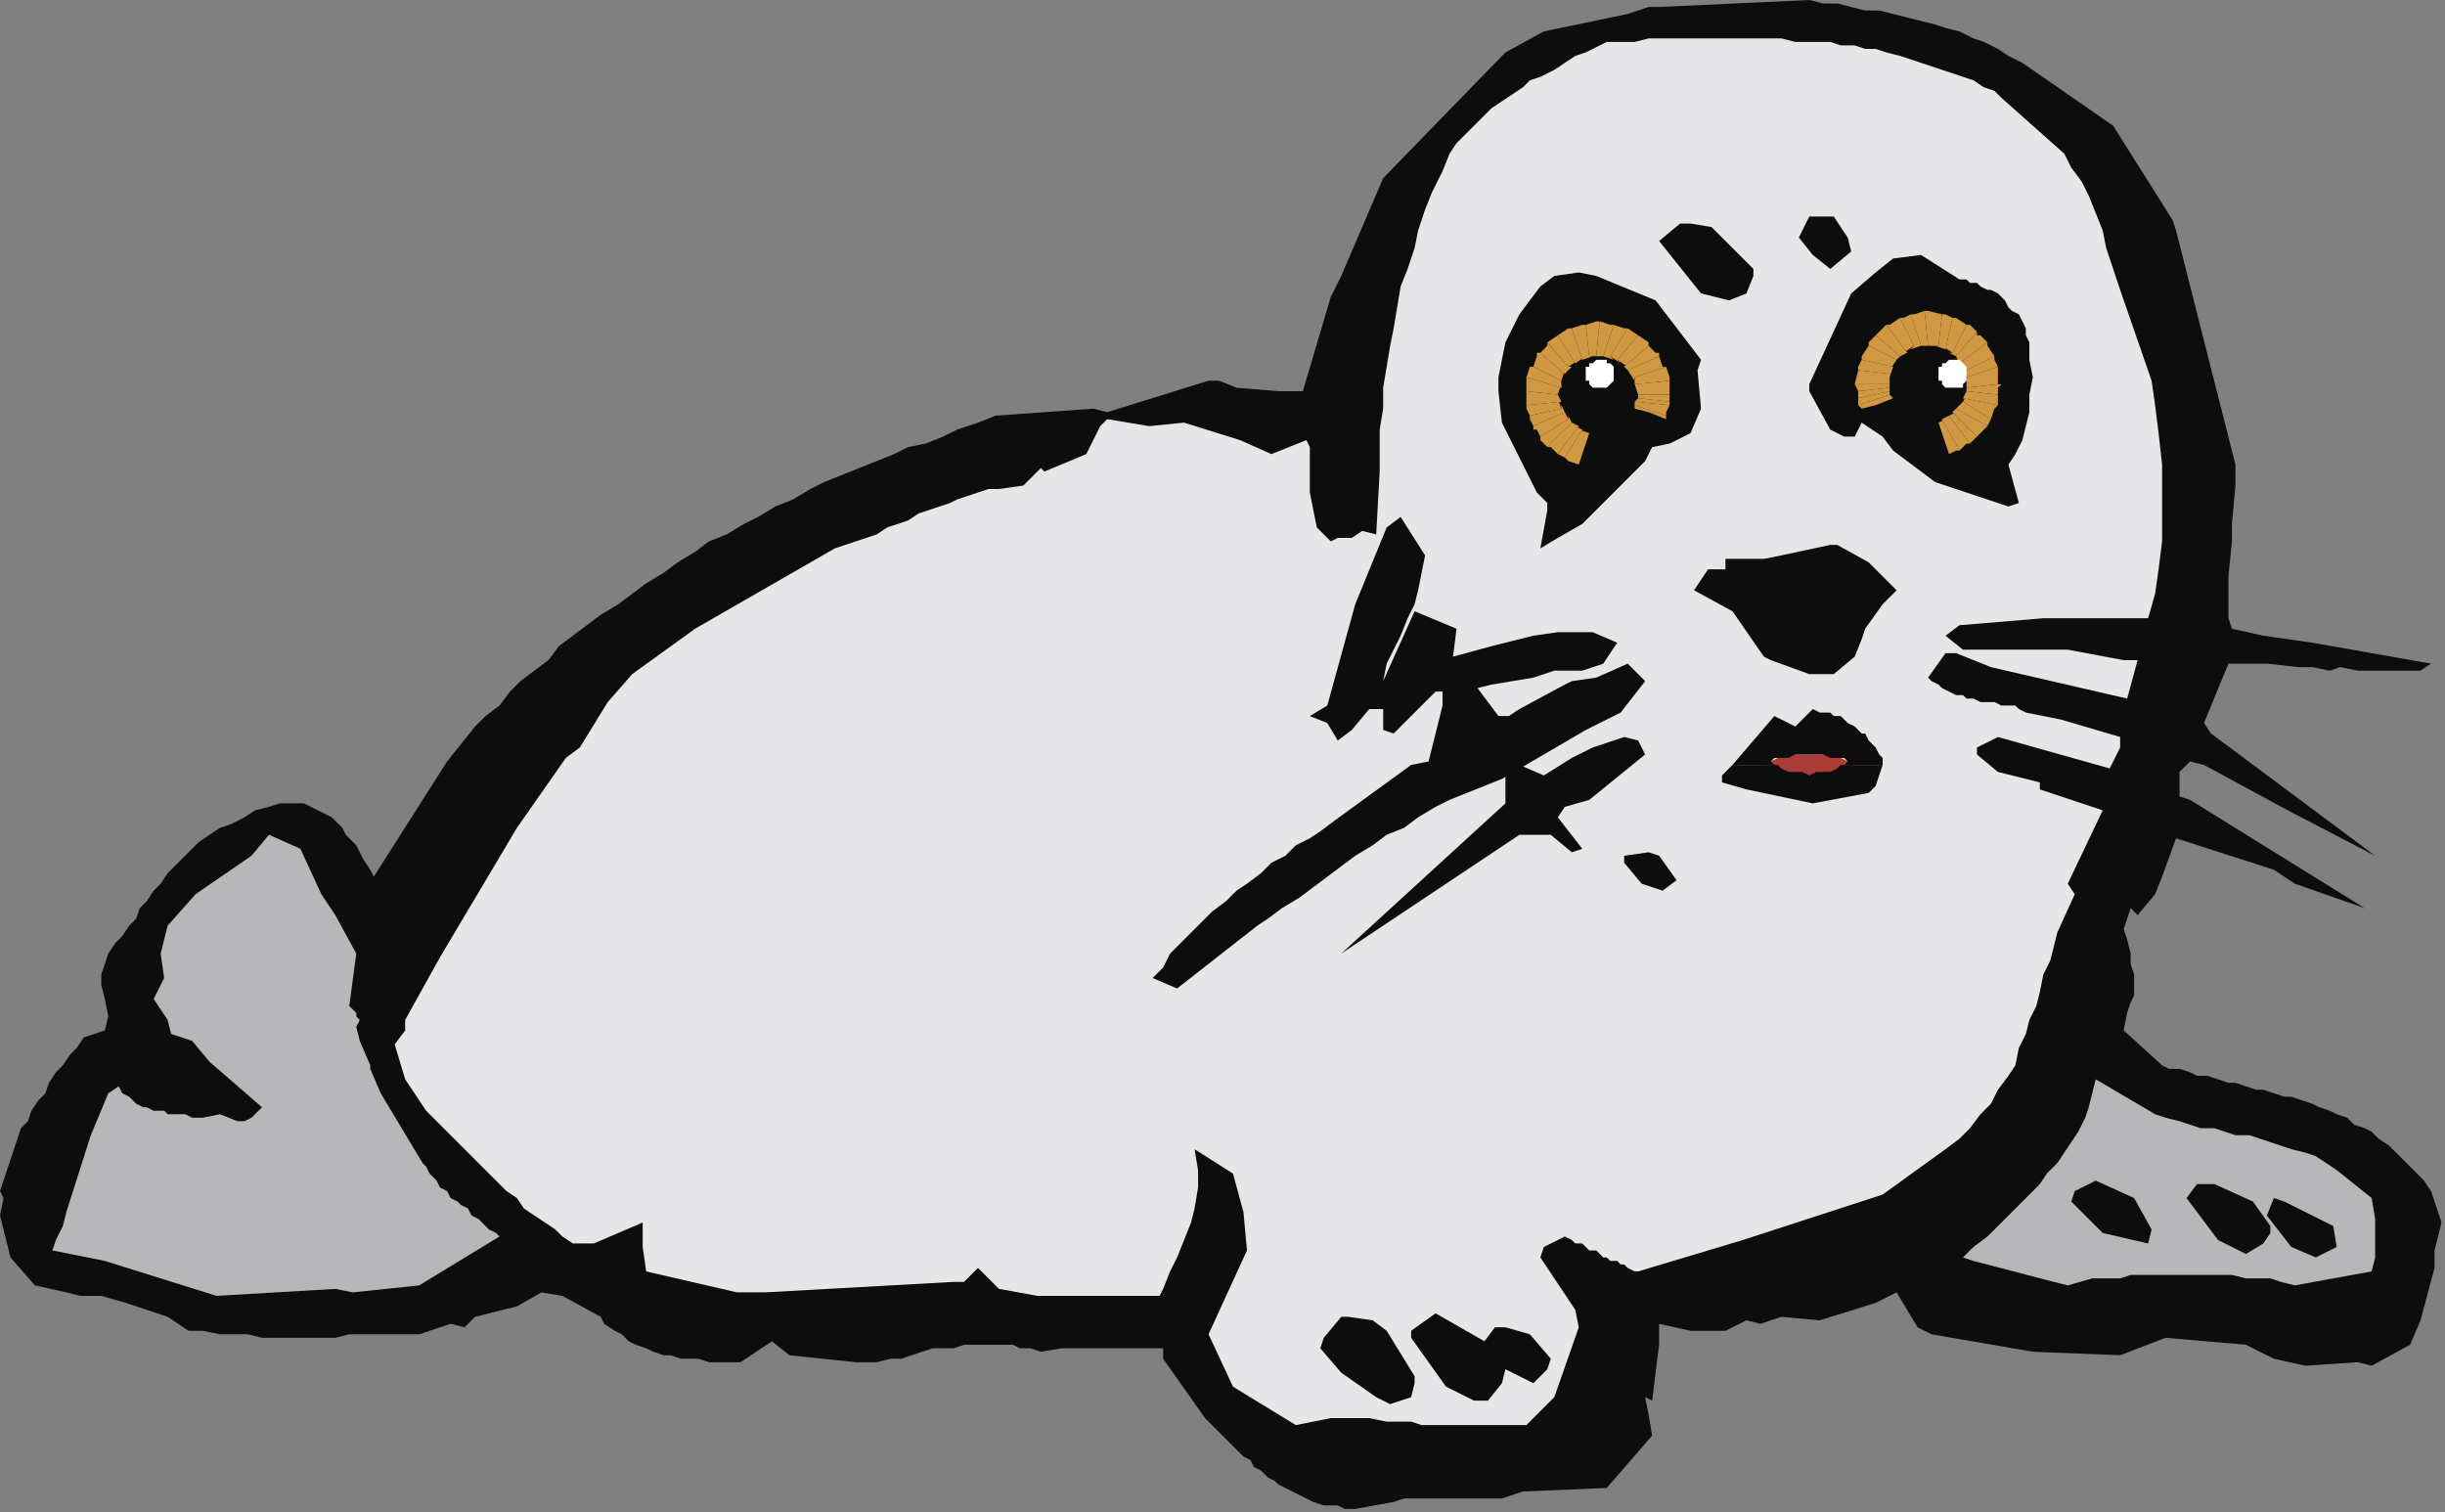 <?xml version="1.0" encoding="UTF-8" standalone="no"?>
<svg
   xmlns:dc="http://purl.org/dc/elements/1.1/"
   xmlns:cc="http://creativecommons.org/ns#"
   xmlns:rdf="http://www.w3.org/1999/02/22-rdf-syntax-ns#"
   xmlns:svg="http://www.w3.org/2000/svg"
   xmlns="http://www.w3.org/2000/svg"
   xmlns:sodipodi="http://sodipodi.sourceforge.net/DTD/sodipodi-0.dtd"
   xmlns:inkscape="http://www.inkscape.org/namespaces/inkscape"
   version="1.0"
   width="185.208mm"
   height="114.565mm"
   id="svg161"
   sodipodi:docname="CWATR005.WMF">
  <rect width="100%" height="100%" fill="#808080" stroke="none"/>
  <sodipodi:namedview
     pagecolor="#ffffff"
     bordercolor="#666666"
     borderopacity="1"
     objecttolerance="10"
     gridtolerance="10"
     guidetolerance="10"
     inkscape:pageopacity="0"
     inkscape:pageshadow="2"
     inkscape:window-width="640"
     inkscape:window-height="480"
     id="namedview163" />
  <defs
     id="defs3">
    <pattern
       id="WMFhbasepattern"
       patternUnits="userSpaceOnUse"
       width="6"
       height="6"
       x="0"
       y="0" />
  </defs>
  <path
     style="fill:#0e0d0d;fill-rule:evenodd;fill-opacity:1;stroke:none;"
     d="  M 475,379   L 475,385   L 473,401   L 471,400   L 472,405   L 473,411   L 460,426   L 436,427   L 430,429   L 402,429   L 399,430   L 388,432   L 385,432   L 383,431   L 381,431   L 379,431   L 376,430   L 374,429   L 372,428   L 370,427   L 368,426   L 366,425   L 365,424   L 363,423   L 361,421   L 359,420   L 358,418   L 356,417   L 354,415   L 345,406   L 333,389   L 333,386   L 304,386   L 298,387   L 295,386   L 292,386   L 290,385   L 287,385   L 284,385   L 282,385   L 279,385   L 276,385   L 273,386   L 270,386   L 267,386   L 264,387   L 261,388   L 258,389   L 255,389   L 251,390   L 245,390   L 226,388   L 221,384   L 212,390   L 209,390   L 206,390   L 203,390   L 200,389   L 197,389   L 195,389   L 192,388   L 190,388   L 187,387   L 185,386   L 182,385   L 180,384   L 178,382   L 176,381   L 173,379   L 172,377   L 161,371   L 155,370   L 148,374   L 136,377   L 133,380   L 129,379   L 120,382   L 116,382   L 112,382   L 108,382   L 104,382   L 100,382   L 96,383   L 91,383   L 87,383   L 83,383   L 79,383   L 75,383   L 71,382   L 67,382   L 63,382   L 58,381   L 54,381   L 48,377   L 36,373   L 29,371   L 23,371   L 19,370   L 10,368   L 3,360   L 0,348   L 1,343   L 0,341   L 1,338   L 2,335   L 3,332   L 4,329   L 5,326   L 6,323   L 8,321   L 9,318   L 11,315   L 13,313   L 14,310   L 16,307   L 18,305   L 20,302   L 22,300   L 24,297   L 30,295   L 31,291   L 30,286   L 29,282   L 29,279   L 30,276   L 31,273   L 33,270   L 35,268   L 37,265   L 39,263   L 40,260   L 42,258   L 44,255   L 46,253   L 48,250   L 50,248   L 52,246   L 55,243   L 57,241   L 60,239   L 63,237   L 66,236   L 70,234   L 73,232   L 77,231   L 80,230   L 83,230   L 85,230   L 87,230   L 89,231   L 91,232   L 93,233   L 95,234   L 96,235   L 98,237   L 99,239   L 100,240   L 102,242   L 103,244   L 104,246   L 106,249   L 107,251   L 128,218   L 136,208   L 139,205   L 143,202   L 146,198   L 149,195   L 153,192   L 157,189   L 160,185   L 164,182   L 168,179   L 172,176   L 177,173   L 181,170   L 185,167   L 190,164   L 194,161   L 199,158   L 203,155   L 208,153   L 213,150   L 217,148   L 222,145   L 227,143   L 232,140   L 236,138   L 241,136   L 246,134   L 251,132   L 256,130   L 260,128   L 265,127   L 270,125   L 274,123   L 280,121   L 285,119   L 313,117   L 317,118   L 346,109   L 349,109   L 354,111   L 366,112   L 371,112   L 373,112   L 381,85   L 384,79   L 396,51   L 431,15   L 442,9   L 466,4   L 472,2   L 475,2   L 518,0   L 522,1   L 526,1   L 530,2   L 534,3   L 538,3   L 542,4   L 546,5   L 550,6   L 554,7   L 557,8   L 561,9   L 565,11   L 568,12   L 572,14   L 575,16   L 579,18   L 605,36   L 622,63   L 623,66   L 640,133   L 640,139   L 639,150   L 639,155   L 638,165   L 638,175   L 638,177   L 639,180   L 648,182   L 662,184   L 696,190   L 693,192   L 675,192   L 670,191   L 667,192   L 662,191   L 658,191   L 649,190   L 638,190   L 631,207   L 633,210   L 680,245   L 655,232   L 631,219   L 627,218   L 624,221   L 624,226   L 624,228   L 627,229   L 677,260   L 657,253   L 651,249   L 623,240   L 619,251   L 617,256   L 612,262   L 610,260   L 608,266   L 609,269   L 610,273   L 610,276   L 611,279   L 611,282   L 611,285   L 610,287   L 609,290   L 608,295   L 619,305   L 621,306   L 624,306   L 627,307   L 629,308   L 632,308   L 635,309   L 638,310   L 640,310   L 643,311   L 646,312   L 648,312   L 651,313   L 654,314   L 656,314   L 659,315   L 662,316   L 664,317   L 667,318   L 669,319   L 672,320   L 674,322   L 677,323   L 679,324   L 681,326   L 684,328   L 686,330   L 688,332   L 690,334   L 692,336   L 694,338   L 696,341   L 697,344   L 699,350   L 697,358   L 697,363   L 693,378   L 690,385   L 679,391   L 675,390   L 660,391   L 651,389   L 643,385   L 620,383   L 607,388   L 582,387   L 553,382   L 549,380   L 543,370   L 537,373   L 521,378   L 510,377   L 504,379   L 500,378   L 494,381   L 484,381   L 475,379  z "
     id="path5" />
  <path
     style="fill:#e6e6e8;fill-rule:evenodd;fill-opacity:1;stroke:none;"
     d="  M 469,364   L 499,355   L 539,342   L 557,329   L 561,326   L 564,323   L 567,319   L 570,316   L 572,312   L 575,308   L 577,305   L 578,300   L 580,296   L 581,292   L 583,288   L 584,284   L 585,279   L 587,275   L 588,271   L 589,267   L 594,256   L 592,253   L 602,232   L 584,226   L 584,224   L 572,221   L 566,216   L 566,214   L 572,211   L 604,220   L 607,214   L 607,211   L 590,206   L 580,204   L 578,203   L 577,202   L 575,202   L 573,202   L 571,201   L 569,201   L 567,201   L 565,200   L 563,200   L 562,199   L 560,199   L 558,198   L 556,197   L 555,196   L 553,195   L 552,194   L 557,187   L 560,187   L 570,191   L 609,200   L 612,189   L 608,189   L 592,186   L 562,186   L 557,182   L 561,179   L 585,177   L 587,177   L 589,177   L 591,177   L 593,177   L 594,177   L 596,177   L 598,177   L 600,177   L 602,177   L 604,177   L 606,177   L 608,177   L 610,177   L 611,177   L 613,177   L 615,177   L 617,170   L 618,163   L 619,155   L 619,148   L 619,140   L 619,133   L 618,124   L 617,116   L 616,109   L 607,83   L 605,77   L 603,71   L 602,66   L 600,61   L 598,56   L 596,52   L 593,48   L 591,44   L 573,28   L 571,26   L 568,25   L 565,23   L 562,22   L 559,21   L 556,20   L 553,19   L 550,18   L 547,17   L 544,16   L 540,15   L 537,14   L 534,14   L 531,13   L 527,13   L 524,12   L 521,12   L 517,12   L 514,12   L 510,11   L 507,11   L 503,11   L 500,11   L 496,11   L 493,11   L 489,11   L 486,11   L 482,11   L 479,11   L 475,11   L 472,11   L 468,12   L 460,12   L 458,13   L 454,15   L 451,16   L 448,18   L 445,20   L 441,22   L 438,23   L 436,25   L 433,27   L 430,29   L 427,31   L 425,33   L 423,35   L 421,37   L 419,39   L 417,41   L 415,44   L 413,49   L 410,55   L 408,60   L 406,66   L 405,71   L 403,77   L 401,82   L 400,88   L 399,94   L 398,99   L 397,105   L 396,111   L 396,117   L 395,123   L 395,129   L 395,135   L 394,153   L 390,152   L 387,154   L 383,154   L 381,155   L 377,151   L 375,141   L 375,130   L 375,128   L 374,126   L 364,130   L 355,126   L 339,121   L 329,122   L 317,120   L 315,122   L 313,126   L 311,130   L 299,135   L 298,134   L 293,139   L 286,140   L 283,140   L 280,141   L 277,142   L 274,143   L 272,144   L 269,145   L 266,146   L 263,147   L 260,149   L 257,150   L 254,151   L 251,153   L 248,154   L 245,155   L 242,156   L 239,157   L 199,180   L 181,193   L 174,201   L 166,214   L 162,217   L 148,237   L 126,274   L 116,292   L 116,295   L 113,299   L 116,309   L 122,318   L 125,321   L 127,323   L 130,326   L 132,328   L 135,331   L 137,333   L 140,336   L 143,339   L 145,341   L 148,343   L 150,346   L 153,348   L 156,350   L 159,352   L 161,354   L 164,356   L 170,356   L 184,350   L 184,357   L 185,364   L 211,370   L 219,370   L 273,367   L 276,367   L 280,363   L 286,369   L 297,371   L 332,371   L 333,369   L 335,364   L 337,360   L 339,355   L 341,350   L 342,346   L 343,340   L 343,335   L 342,329   L 353,336   L 356,347   L 357,358   L 346,382   L 353,397   L 371,408   L 376,407   L 381,406   L 392,406   L 397,407   L 400,407   L 402,407   L 404,407   L 407,408   L 409,408   L 411,408   L 413,408   L 416,408   L 435,408   L 437,408   L 445,400   L 452,380   L 451,375   L 441,360   L 442,357   L 448,354   L 450,355   L 451,356   L 453,356   L 454,357   L 455,358   L 457,358   L 458,359   L 459,360   L 460,360   L 461,361   L 463,361   L 464,362   L 465,362   L 466,363   L 468,364   L 469,364  z "
     id="path7" />
  <path
     style="fill:#b7b7b9;fill-rule:evenodd;fill-opacity:1;stroke:none;"
     d="  M 15,358   L 16,355   L 18,351   L 19,347   L 26,325   L 31,313   L 34,311   L 35,313   L 37,314   L 38,315   L 39,316   L 41,317   L 42,317   L 44,318   L 45,318   L 47,318   L 48,319   L 50,319   L 52,319   L 53,319   L 55,320   L 57,320   L 58,320   L 63,319   L 68,321   L 70,321   L 72,320   L 75,317   L 60,304   L 55,298   L 49,296   L 48,292   L 44,286   L 47,280   L 46,273   L 48,265   L 56,256   L 72,245   L 77,239   L 86,243   L 92,256   L 96,262   L 102,273   L 100,288   L 102,290   L 102,291   L 103,292   L 102,294   L 103,298   L 106,305   L 106,306   L 109,313   L 115,323   L 121,333   L 122,334   L 123,336   L 124,337   L 125,338   L 126,340   L 128,341   L 129,343   L 131,344   L 132,345   L 134,346   L 135,348   L 137,349   L 138,350   L 140,352   L 142,353   L 143,354   L 120,368   L 101,370   L 96,369   L 62,371   L 30,361   L 15,358  z "
     id="path9" />
  <path
     style="fill:#0e0d0d;fill-rule:evenodd;fill-opacity:1;stroke:none;"
     d="  M 394,400   L 384,393   L 378,386   L 379,383   L 384,377   L 386,377   L 393,378   L 397,381   L 405,394   L 405,396   L 404,400   L 398,402   L 394,400  z "
     id="path11" />
  <path
     style="fill:#0e0d0d;fill-rule:evenodd;fill-opacity:1;stroke:none;"
     d="  M 414,397   L 404,383   L 404,381   L 411,376   L 425,384   L 428,380   L 431,380   L 438,382   L 444,389   L 443,392   L 439,396   L 431,392   L 430,396   L 426,401   L 422,401   L 414,397  z "
     id="path13" />
  <path
     style="fill:#0e0d0d;fill-rule:evenodd;fill-opacity:1;stroke:none;"
     d="  M 330,280   L 333,277   L 335,273   L 338,270   L 341,267   L 344,264   L 347,261   L 351,258   L 354,255   L 357,253   L 361,250   L 364,247   L 368,245   L 371,242   L 375,240   L 378,238   L 382,235   L 404,219   L 409,218   L 413,202   L 413,198   L 411,198   L 399,210   L 396,209   L 396,203   L 392,203   L 387,209   L 383,212   L 380,207   L 375,205   L 380,202   L 388,173   L 397,151   L 401,148   L 408,159   L 407,164   L 406,169   L 405,173   L 403,177   L 401,182   L 399,186   L 397,190   L 396,195   L 405,175   L 417,180   L 416,188   L 427,185   L 439,182   L 446,181   L 450,181   L 456,181   L 463,184   L 459,190   L 453,192   L 445,192   L 439,194   L 427,196   L 423,197   L 429,205   L 432,205   L 435,203   L 448,196   L 450,195   L 457,194   L 466,190   L 471,195   L 464,204   L 454,209   L 430,223   L 425,225   L 420,227   L 415,229   L 411,231   L 406,234   L 402,237   L 397,239   L 393,242   L 388,245   L 384,248   L 380,251   L 376,254   L 372,257   L 367,260   L 363,263   L 360,265   L 337,283   L 330,280  z "
     id="path15" />
  <path
     style="fill:#b7b7b9;fill-rule:evenodd;fill-opacity:1;stroke:none;"
     d="  M 565,361   L 562,360   L 565,357   L 569,354   L 572,351   L 575,348   L 578,345   L 581,342   L 584,339   L 586,336   L 589,333   L 591,330   L 593,327   L 595,324   L 597,320   L 598,317   L 599,313   L 600,309   L 617,319   L 620,320   L 624,321   L 627,322   L 630,323   L 634,323   L 637,324   L 640,325   L 644,325   L 647,326   L 650,327   L 653,328   L 656,329   L 660,330   L 663,331   L 666,333   L 669,335   L 679,343   L 680,349   L 680,355   L 680,360   L 679,364   L 657,368   L 653,367   L 650,366   L 646,366   L 643,366   L 639,365   L 636,365   L 632,365   L 629,365   L 625,365   L 622,365   L 618,365   L 614,365   L 610,365   L 607,366   L 603,366   L 599,366   L 592,368   L 588,367   L 565,361  z "
     id="path17" />
  <path
     style="fill:#0e0d0d;fill-rule:evenodd;fill-opacity:1;stroke:none;"
     d="  M 384,273   L 431,230   L 431,224   L 431,222   L 435,219   L 442,222   L 450,217   L 456,214   L 465,211   L 469,212   L 471,216   L 455,229   L 448,231   L 446,234   L 453,243   L 450,244   L 444,239   L 435,239   L 384,273  z "
     id="path19" />
  <path
     style="fill:#0e0d0d;fill-rule:evenodd;fill-opacity:1;stroke:none;"
     d="  M 602,353   L 593,344   L 594,341   L 600,338   L 611,343   L 616,352   L 615,356   L 602,353  z "
     id="path21" />
  <path
     style="fill:#0e0d0d;fill-rule:evenodd;fill-opacity:1;stroke:none;"
     d="  M 635,355   L 626,343   L 629,339   L 634,339   L 645,344   L 650,351   L 650,353   L 648,356   L 643,359   L 635,355  z "
     id="path23" />
  <path
     style="fill:#0e0d0d;fill-rule:evenodd;fill-opacity:1;stroke:none;"
     d="  M 656,357   L 649,348   L 651,343   L 654,344   L 668,351   L 669,357   L 663,360   L 656,357  z "
     id="path25" />
  <path
     style="fill:#0e0d0d;fill-rule:evenodd;fill-opacity:1;stroke:none;"
     d="  M 470,253   L 465,247   L 465,245   L 472,244   L 475,245   L 480,252   L 476,255   L 470,253  z "
     id="path27" />
  <path
     style="fill:#0e0d0d;fill-rule:evenodd;fill-opacity:1;stroke:none;"
     d="  M 507,189   L 505,188   L 496,175   L 485,169   L 489,163   L 494,163   L 494,160   L 505,160   L 510,159   L 524,156   L 526,156   L 535,161   L 543,169   L 539,173   L 534,180   L 533,183   L 531,188   L 525,193   L 518,193   L 507,189  z "
     id="path29" />
  <path
     style="fill:#0e0d0d;fill-rule:evenodd;fill-opacity:1;stroke:none;"
     d="  M 441,157   L 443,146   L 443,144   L 440,141   L 430,121   L 429,112   L 429,108   L 430,103   L 431,98   L 433,94   L 435,90   L 438,86   L 441,82   L 445,79   L 452,78   L 457,79   L 474,86   L 487,103   L 486,106   L 487,117   L 484,124   L 478,127   L 473,128   L 471,132   L 453,150   L 446,154   L 441,157  z "
     id="path31" />
  <path
     style="fill:#0e0d0d;fill-rule:evenodd;fill-opacity:1;stroke:none;"
     d="  M 554,138   L 542,129   L 539,125   L 533,121   L 531,125   L 528,125   L 524,123   L 518,112   L 518,110   L 530,84   L 537,78   L 542,74   L 550,73   L 561,80   L 563,80   L 564,81   L 566,81   L 567,82   L 569,83   L 570,83   L 572,84   L 573,85   L 574,86   L 575,88   L 576,89   L 578,90   L 579,92   L 580,94   L 580,96   L 581,98   L 581,103   L 582,108   L 581,113   L 581,118   L 580,122   L 579,126   L 577,130   L 575,133   L 578,144   L 575,145   L 554,138  z "
     id="path33" />
  <path
     style="fill:#0e0d0d;fill-rule:evenodd;fill-opacity:1;stroke:none;"
     d="  M 487,84   L 475,69   L 481,64   L 484,64   L 490,65   L 502,77   L 502,79   L 500,84   L 495,86   L 487,84  z "
     id="path35" />
  <path
     style="fill:#0e0d0d;fill-rule:evenodd;fill-opacity:1;stroke:none;"
     d="  M 519,73   L 515,68   L 518,62   L 525,62   L 529,68   L 530,72   L 524,77   L 519,73  z "
     id="path37" />
  <path
     style="fill:#d09842;fill-rule:nonzero;fill-opacity:1;stroke:none;"
     d="  M 448,131   L 449,132   L 452,133   L 455,124   L 452,123   L 453,123   L 448,131   L 449,132   L 449,132  z "
     id="path39" />
  <path
     style="fill:#d09842;fill-rule:nonzero;fill-opacity:1;stroke:none;"
     d="  M 446,130   L 446,130   L 448,131   L 453,123   L 451,122   L 452,122   L 446,130   L 446,130   L 446,130  z "
     id="path41" />
  <path
     style="fill:#d09842;fill-rule:nonzero;fill-opacity:1;stroke:none;"
     d="  M 443,128   L 444,128   L 446,130   L 452,122   L 450,121   L 450,121   L 443,128   L 443,128   L 444,128  z "
     id="path43" />
  <path
     style="fill:#d09842;fill-rule:nonzero;fill-opacity:1;stroke:none;"
     d="  M 441,125   L 441,126   L 443,128   L 450,121   L 449,119   L 449,120   L 441,125   L 441,125   L 441,126  z "
     id="path45" />
  <path
     style="fill:#d09842;fill-rule:nonzero;fill-opacity:1;stroke:none;"
     d="  M 439,122   L 440,123   L 441,125   L 449,120   L 448,118   L 448,118   L 439,122   L 439,123   L 440,123  z "
     id="path47" />
  <path
     style="fill:#d09842;fill-rule:nonzero;fill-opacity:1;stroke:none;"
     d="  M 438,119   L 438,120   L 439,122   L 448,118   L 447,116   L 447,117   L 438,119   L 438,120   L 438,120  z "
     id="path49" />
  <path
     style="fill:#d09842;fill-rule:nonzero;fill-opacity:1;stroke:none;"
     d="  M 437,116   L 437,117   L 438,119   L 447,117   L 446,114   L 447,115   L 437,116   L 437,116   L 437,117  z "
     id="path51" />
  <path
     style="fill:#d09842;fill-rule:nonzero;fill-opacity:1;stroke:none;"
     d="  M 437,112   L 437,113   L 437,116   L 447,115   L 446,113   L 446,113   L 437,112   L 437,113   L 437,113  z "
     id="path53" />
  <path
     style="fill:#d09842;fill-rule:nonzero;fill-opacity:1;stroke:none;"
     d="  M 437,108   L 437,109   L 437,112   L 446,113   L 447,110   L 447,111   L 437,108   L 437,109   L 437,109  z "
     id="path55" />
  <path
     style="fill:#d09842;fill-rule:nonzero;fill-opacity:1;stroke:none;"
     d="  M 439,105   L 438,105   L 437,108   L 447,111   L 447,108   L 447,109   L 439,105   L 438,105   L 438,105  z "
     id="path57" />
  <path
     style="fill:#d09842;fill-rule:nonzero;fill-opacity:1;stroke:none;"
     d="  M 441,101   L 440,102   L 439,105   L 447,109   L 448,106   L 448,107   L 441,101   L 440,101   L 440,102  z "
     id="path59" />
  <path
     style="fill:#d09842;fill-rule:nonzero;fill-opacity:1;stroke:none;"
     d="  M 443,98   L 443,99   L 441,101   L 448,107   L 450,105   L 449,105   L 443,98   L 443,98   L 443,99  z "
     id="path61" />
  <path
     style="fill:#d09842;fill-rule:nonzero;fill-opacity:1;stroke:none;"
     d="  M 446,96   L 446,96   L 443,98   L 449,105   L 452,103   L 451,104   L 446,96   L 446,96   L 446,96  z "
     id="path63" />
  <path
     style="fill:#d09842;fill-rule:nonzero;fill-opacity:1;stroke:none;"
     d="  M 450,94   L 449,94   L 446,96   L 451,104   L 454,102   L 453,103   L 450,94   L 450,94   L 449,94  z "
     id="path65" />
  <path
     style="fill:#d09842;fill-rule:nonzero;fill-opacity:1;stroke:none;"
     d="  M 454,93   L 453,93   L 450,94   L 453,103   L 456,102   L 455,102   L 454,93   L 453,93   L 453,93  z "
     id="path67" />
  <path
     style="fill:#d09842;fill-rule:nonzero;fill-opacity:1;stroke:none;"
     d="  M 458,92   L 457,92   L 454,93   L 455,102   L 458,102   L 457,102   L 458,92   L 457,92   L 457,92  z "
     id="path69" />
  <path
     style="fill:#d09842;fill-rule:nonzero;fill-opacity:1;stroke:none;"
     d="  M 462,93   L 461,93   L 458,92   L 457,102   L 460,102   L 459,102   L 462,93   L 462,93   L 461,93  z "
     id="path71" />
  <path
     style="fill:#d09842;fill-rule:nonzero;fill-opacity:1;stroke:none;"
     d="  M 466,94   L 465,94   L 462,93   L 459,102   L 462,103   L 461,102   L 466,94   L 465,94   L 465,94  z "
     id="path73" />
  <path
     style="fill:#d09842;fill-rule:nonzero;fill-opacity:1;stroke:none;"
     d="  M 469,96   L 469,96   L 466,94   L 461,102   L 464,104   L 463,103   L 469,96   L 469,96   L 469,96  z "
     id="path75" />
  <path
     style="fill:#d09842;fill-rule:nonzero;fill-opacity:1;stroke:none;"
     d="  M 472,99   L 472,98   L 469,96   L 463,103   L 466,105   L 465,105   L 472,99   L 472,98   L 472,98  z "
     id="path77" />
  <path
     style="fill:#d09842;fill-rule:nonzero;fill-opacity:1;stroke:none;"
     d="  M 475,102   L 474,101   L 472,99   L 465,105   L 467,107   L 466,106   L 475,102   L 475,101   L 474,101  z "
     id="path79" />
  <path
     style="fill:#d09842;fill-rule:nonzero;fill-opacity:1;stroke:none;"
     d="  M 477,105   L 476,105   L 475,102   L 466,106   L 468,109   L 468,108   L 477,105   L 477,105   L 476,105  z "
     id="path81" />
  <path
     style="fill:#d09842;fill-rule:nonzero;fill-opacity:1;stroke:none;"
     d="  M 478,109   L 478,108   L 477,105   L 468,108   L 468,111   L 468,110   L 478,109   L 478,109   L 478,108  z "
     id="path83" />
  <path
     style="fill:#d09842;fill-rule:nonzero;fill-opacity:1;stroke:none;"
     d="  M 478,113   L 478,112   L 478,109   L 468,110   L 469,113   L 469,113   L 478,113   L 478,113   L 478,112  z "
     id="path85" />
  <path
     style="fill:#d09842;fill-rule:nonzero;fill-opacity:1;stroke:none;"
     d="  M 478,115   L 478,115   L 478,113   L 469,113   L 469,114   L 469,114   L 478,115   L 478,115   L 478,115  z "
     id="path87" />
  <path
     style="fill:#d09842;fill-rule:nonzero;fill-opacity:1;stroke:none;"
     d="  M 478,116   L 478,117   L 478,115   L 469,114   L 468,115   L 468,115   L 468,115   L 468,115   L 468,115  z "
     id="path89" />
  <path
     style="fill:#d09842;fill-rule:nonzero;fill-opacity:1;stroke:none;"
     d="  M 477,119   L 477,118   L 478,116   L 468,115   L 468,116   L 468,116   L 477,119   L 477,118   L 477,118  z "
     id="path91" />
  <path
     style="fill:#d09842;fill-rule:nonzero;fill-opacity:1;stroke:none;"
     d="  M 472,118   L 477,120   L 477,119   L 468,116   L 468,117   L 472,118  z "
     id="path93" />
  <path
     style="fill:#d09842;fill-rule:nonzero;fill-opacity:1;stroke:none;"
     d="  M 556,120   L 557,120   L 555,121   L 558,130   L 560,129   L 561,129   L 560,129   L 561,129   L 561,129  z "
     id="path95" />
  <path
     style="fill:#d09842;fill-rule:nonzero;fill-opacity:1;stroke:none;"
     d="  M 558,119   L 558,119   L 556,120   L 561,129   L 563,127   L 564,127   L 563,127   L 563,127   L 564,127  z "
     id="path97" />
  <path
     style="fill:#d09842;fill-rule:nonzero;fill-opacity:1;stroke:none;"
     d="  M 559,118   L 560,118   L 558,119   L 564,127   L 566,125   L 566,125   L 566,125   L 566,125   L 566,125  z "
     id="path99" />
  <path
     style="fill:#d09842;fill-rule:nonzero;fill-opacity:1;stroke:none;"
     d="  M 560,117   L 561,116   L 559,118   L 566,125   L 568,123   L 569,122   L 568,123   L 568,123   L 569,122  z "
     id="path101" />
  <path
     style="fill:#d09842;fill-rule:nonzero;fill-opacity:1;stroke:none;"
     d="  M 562,115   L 562,115   L 560,117   L 569,122   L 570,120   L 570,120   L 570,120   L 570,120   L 570,120  z "
     id="path103" />
  <path
     style="fill:#d09842;fill-rule:nonzero;fill-opacity:1;stroke:none;"
     d="  M 562,114   L 563,113   L 562,115   L 570,120   L 571,117   L 572,116   L 571,117   L 571,117   L 572,116  z "
     id="path105" />
  <path
     style="fill:#d09842;fill-rule:nonzero;fill-opacity:1;stroke:none;"
     d="  M 563,112   L 563,112   L 562,114   L 572,116   L 572,114   L 572,113   L 572,114   L 572,113   L 572,113  z "
     id="path107" />
  <path
     style="fill:#d09842;fill-rule:nonzero;fill-opacity:1;stroke:none;"
     d="  M 563,111   L 563,110   L 563,112   L 572,113   L 572,110   L 572,110   L 572,111   L 573,110   L 572,110  z "
     id="path109" />
  <path
     style="fill:#d09842;fill-rule:nonzero;fill-opacity:1;stroke:none;"
     d="  M 563,108   L 563,107   L 563,111   L 572,110   L 572,106   L 572,105   L 572,106   L 572,106   L 572,105  z "
     id="path111" />
  <path
     style="fill:#d09842;fill-rule:nonzero;fill-opacity:1;stroke:none;"
     d="  M 563,106   L 562,105   L 563,108   L 572,105   L 571,103   L 571,102   L 571,103   L 571,102   L 571,102  z "
     id="path113" />
  <path
     style="fill:#d09842;fill-rule:nonzero;fill-opacity:1;stroke:none;"
     d="  M 561,104   L 561,103   L 563,106   L 571,102   L 569,99   L 569,98   L 569,99   L 569,98   L 569,98  z "
     id="path115" />
  <path
     style="fill:#d09842;fill-rule:nonzero;fill-opacity:1;stroke:none;"
     d="  M 560,102   L 560,102   L 561,104   L 569,98   L 567,96   L 566,95   L 567,96   L 566,96   L 566,95  z "
     id="path117" />
  <path
     style="fill:#d09842;fill-rule:nonzero;fill-opacity:1;stroke:none;"
     d="  M 559,101   L 558,101   L 560,102   L 566,95   L 564,93   L 563,93   L 564,93   L 564,93   L 563,93  z "
     id="path119" />
  <path
     style="fill:#d09842;fill-rule:nonzero;fill-opacity:1;stroke:none;"
     d="  M 557,100   L 556,99   L 559,101   L 563,93   L 560,91   L 559,91   L 560,91   L 560,91   L 559,91  z "
     id="path121" />
  <path
     style="fill:#d09842;fill-rule:nonzero;fill-opacity:1;stroke:none;"
     d="  M 555,99   L 554,99   L 557,100   L 559,91   L 557,90   L 556,90   L 557,90   L 556,90   L 556,90  z "
     id="path123" />
  <path
     style="fill:#d09842;fill-rule:nonzero;fill-opacity:1;stroke:none;"
     d="  M 552,99   L 551,99   L 555,99   L 556,90   L 552,89   L 551,89   L 552,89   L 552,89   L 551,89  z "
     id="path125" />
  <path
     style="fill:#d09842;fill-rule:nonzero;fill-opacity:1;stroke:none;"
     d="  M 550,99   L 549,99   L 552,99   L 551,89   L 548,90   L 547,90   L 548,90   L 548,90   L 547,90  z "
     id="path127" />
  <path
     style="fill:#d09842;fill-rule:nonzero;fill-opacity:1;stroke:none;"
     d="  M 548,99   L 547,100   L 550,99   L 547,90   L 545,91   L 544,91   L 545,91   L 544,91   L 544,91  z "
     id="path129" />
  <path
     style="fill:#d09842;fill-rule:nonzero;fill-opacity:1;stroke:none;"
     d="  M 546,101   L 545,101   L 548,99   L 544,91   L 541,93   L 540,93   L 541,93   L 540,93   L 540,93  z "
     id="path131" />
  <path
     style="fill:#d09842;fill-rule:nonzero;fill-opacity:1;stroke:none;"
     d="  M 544,102   L 544,102   L 546,101   L 540,93   L 538,95   L 537,96   L 538,95   L 537,96   L 537,96  z "
     id="path133" />
  <path
     style="fill:#d09842;fill-rule:nonzero;fill-opacity:1;stroke:none;"
     d="  M 543,103   L 542,104   L 544,102   L 537,96   L 535,98   L 535,99   L 535,98   L 535,98   L 535,99  z "
     id="path135" />
  <path
     style="fill:#d09842;fill-rule:nonzero;fill-opacity:1;stroke:none;"
     d="  M 542,105   L 541,106   L 543,103   L 535,99   L 533,102   L 533,103   L 533,102   L 533,102   L 533,103  z "
     id="path137" />
  <path
     style="fill:#d09842;fill-rule:nonzero;fill-opacity:1;stroke:none;"
     d="  M 541,107   L 541,108   L 542,105   L 533,103   L 532,105   L 532,106   L 532,105   L 532,106   L 532,106  z "
     id="path139" />
  <path
     style="fill:#d09842;fill-rule:nonzero;fill-opacity:1;stroke:none;"
     d="  M 541,110   L 541,111   L 541,107   L 532,106   L 531,110   L 531,110   L 531,110   L 531,110   L 531,110  z "
     id="path141" />
  <path
     style="fill:#d09842;fill-rule:nonzero;fill-opacity:1;stroke:none;"
     d="  M 541,111   L 541,111   L 541,110   L 531,110   L 532,112   L 532,112   L 532,112   L 532,112   L 532,112  z "
     id="path143" />
  <path
     style="fill:#d09842;fill-rule:nonzero;fill-opacity:1;stroke:none;"
     d="  M 541,112   L 541,112   L 541,111   L 532,112   L 532,114   L 532,114   L 541,112   L 541,112   L 541,112  z "
     id="path145" />
  <path
     style="fill:#d09842;fill-rule:nonzero;fill-opacity:1;stroke:none;"
     d="  M 541,113   L 541,114   L 541,112   L 532,114   L 532,115   L 532,116   L 532,115   L 532,115   L 532,116  z "
     id="path147" />
  <path
     style="fill:#d09842;fill-rule:nonzero;fill-opacity:1;stroke:none;"
     d="  M 537,116   L 542,114   L 541,113   L 532,116   L 533,117   L 537,116  z "
     id="path149" />
  <path
     style="fill:#ffffff;fill-rule:evenodd;fill-opacity:1;stroke:none;"
     d="  M 458,111   L 457,111   L 457,111   L 456,111   L 455,110   L 455,109   L 454,109   L 454,108   L 454,107   L 454,106   L 454,105   L 455,105   L 455,104   L 456,104   L 457,103   L 457,103   L 458,103   L 459,103   L 460,103   L 460,104   L 461,104   L 462,105   L 462,105   L 462,106   L 462,107   L 462,108   L 462,109   L 462,109   L 461,110   L 460,111   L 460,111   L 459,111   L 458,111  z "
     id="path151" />
  <path
     style="fill:#ffffff;fill-rule:evenodd;fill-opacity:1;stroke:none;"
     d="  M 559,111   L 558,111   L 558,111   L 557,111   L 556,110   L 556,109   L 555,109   L 555,108   L 555,107   L 555,106   L 555,105   L 556,105   L 556,104   L 557,104   L 558,103   L 558,103   L 559,103   L 560,103   L 561,103   L 562,104   L 562,104   L 563,105   L 563,105   L 563,106   L 563,107   L 563,108   L 563,109   L 563,109   L 562,110   L 562,111   L 561,111   L 560,111   L 559,111  z "
     id="path153" />
  <path
     style="fill:#aa3b37;fill-rule:evenodd;fill-opacity:1;stroke:none;"
     d="  M 518,216   L 521,216   L 523,216   L 525,217   L 527,217   L 529,218   L 530,219   L 531,220   L 531,221   L 531,222   L 530,223   L 529,224   L 527,225   L 525,225   L 523,226   L 521,226   L 518,226   L 515,226   L 513,226   L 511,225   L 509,225   L 507,224   L 506,223   L 505,222   L 505,221   L 505,220   L 506,219   L 507,218   L 509,217   L 511,217   L 513,216   L 515,216   L 518,216  z "
     id="path155" />
  <path
     style="fill:#0e0d0d;fill-rule:evenodd;fill-opacity:1;stroke:none;"
     d="  M 496,219   L 508,205   L 514,208   L 519,203   L 521,204   L 522,204   L 524,204   L 525,205   L 527,205   L 528,206   L 529,207   L 531,208   L 532,209   L 533,210   L 534,210   L 535,212   L 536,213   L 537,214   L 538,216   L 539,217   L 539,219   L 528,219   L 528,219   L 529,218   L 529,218   L 529,218   L 528,217   L 527,217   L 526,217   L 524,217   L 522,216   L 520,216   L 518,216   L 516,216   L 514,216   L 512,217   L 510,217   L 509,217   L 508,217   L 507,218   L 507,218   L 507,218   L 508,219   L 508,219   L 496,219  z "
     id="path157" />
  <path
     style="fill:#0e0d0d;fill-rule:evenodd;fill-opacity:1;stroke:none;"
     d="  M 496,219   L 493,222   L 493,224   L 500,226   L 519,230   L 535,227   L 537,225   L 539,219   L 528,219   L 527,219   L 526,220   L 524,221   L 522,221   L 520,221   L 518,222   L 516,221   L 514,221   L 512,221   L 510,220   L 509,219   L 508,219   L 496,219  z "
     id="path159" />
</svg>
